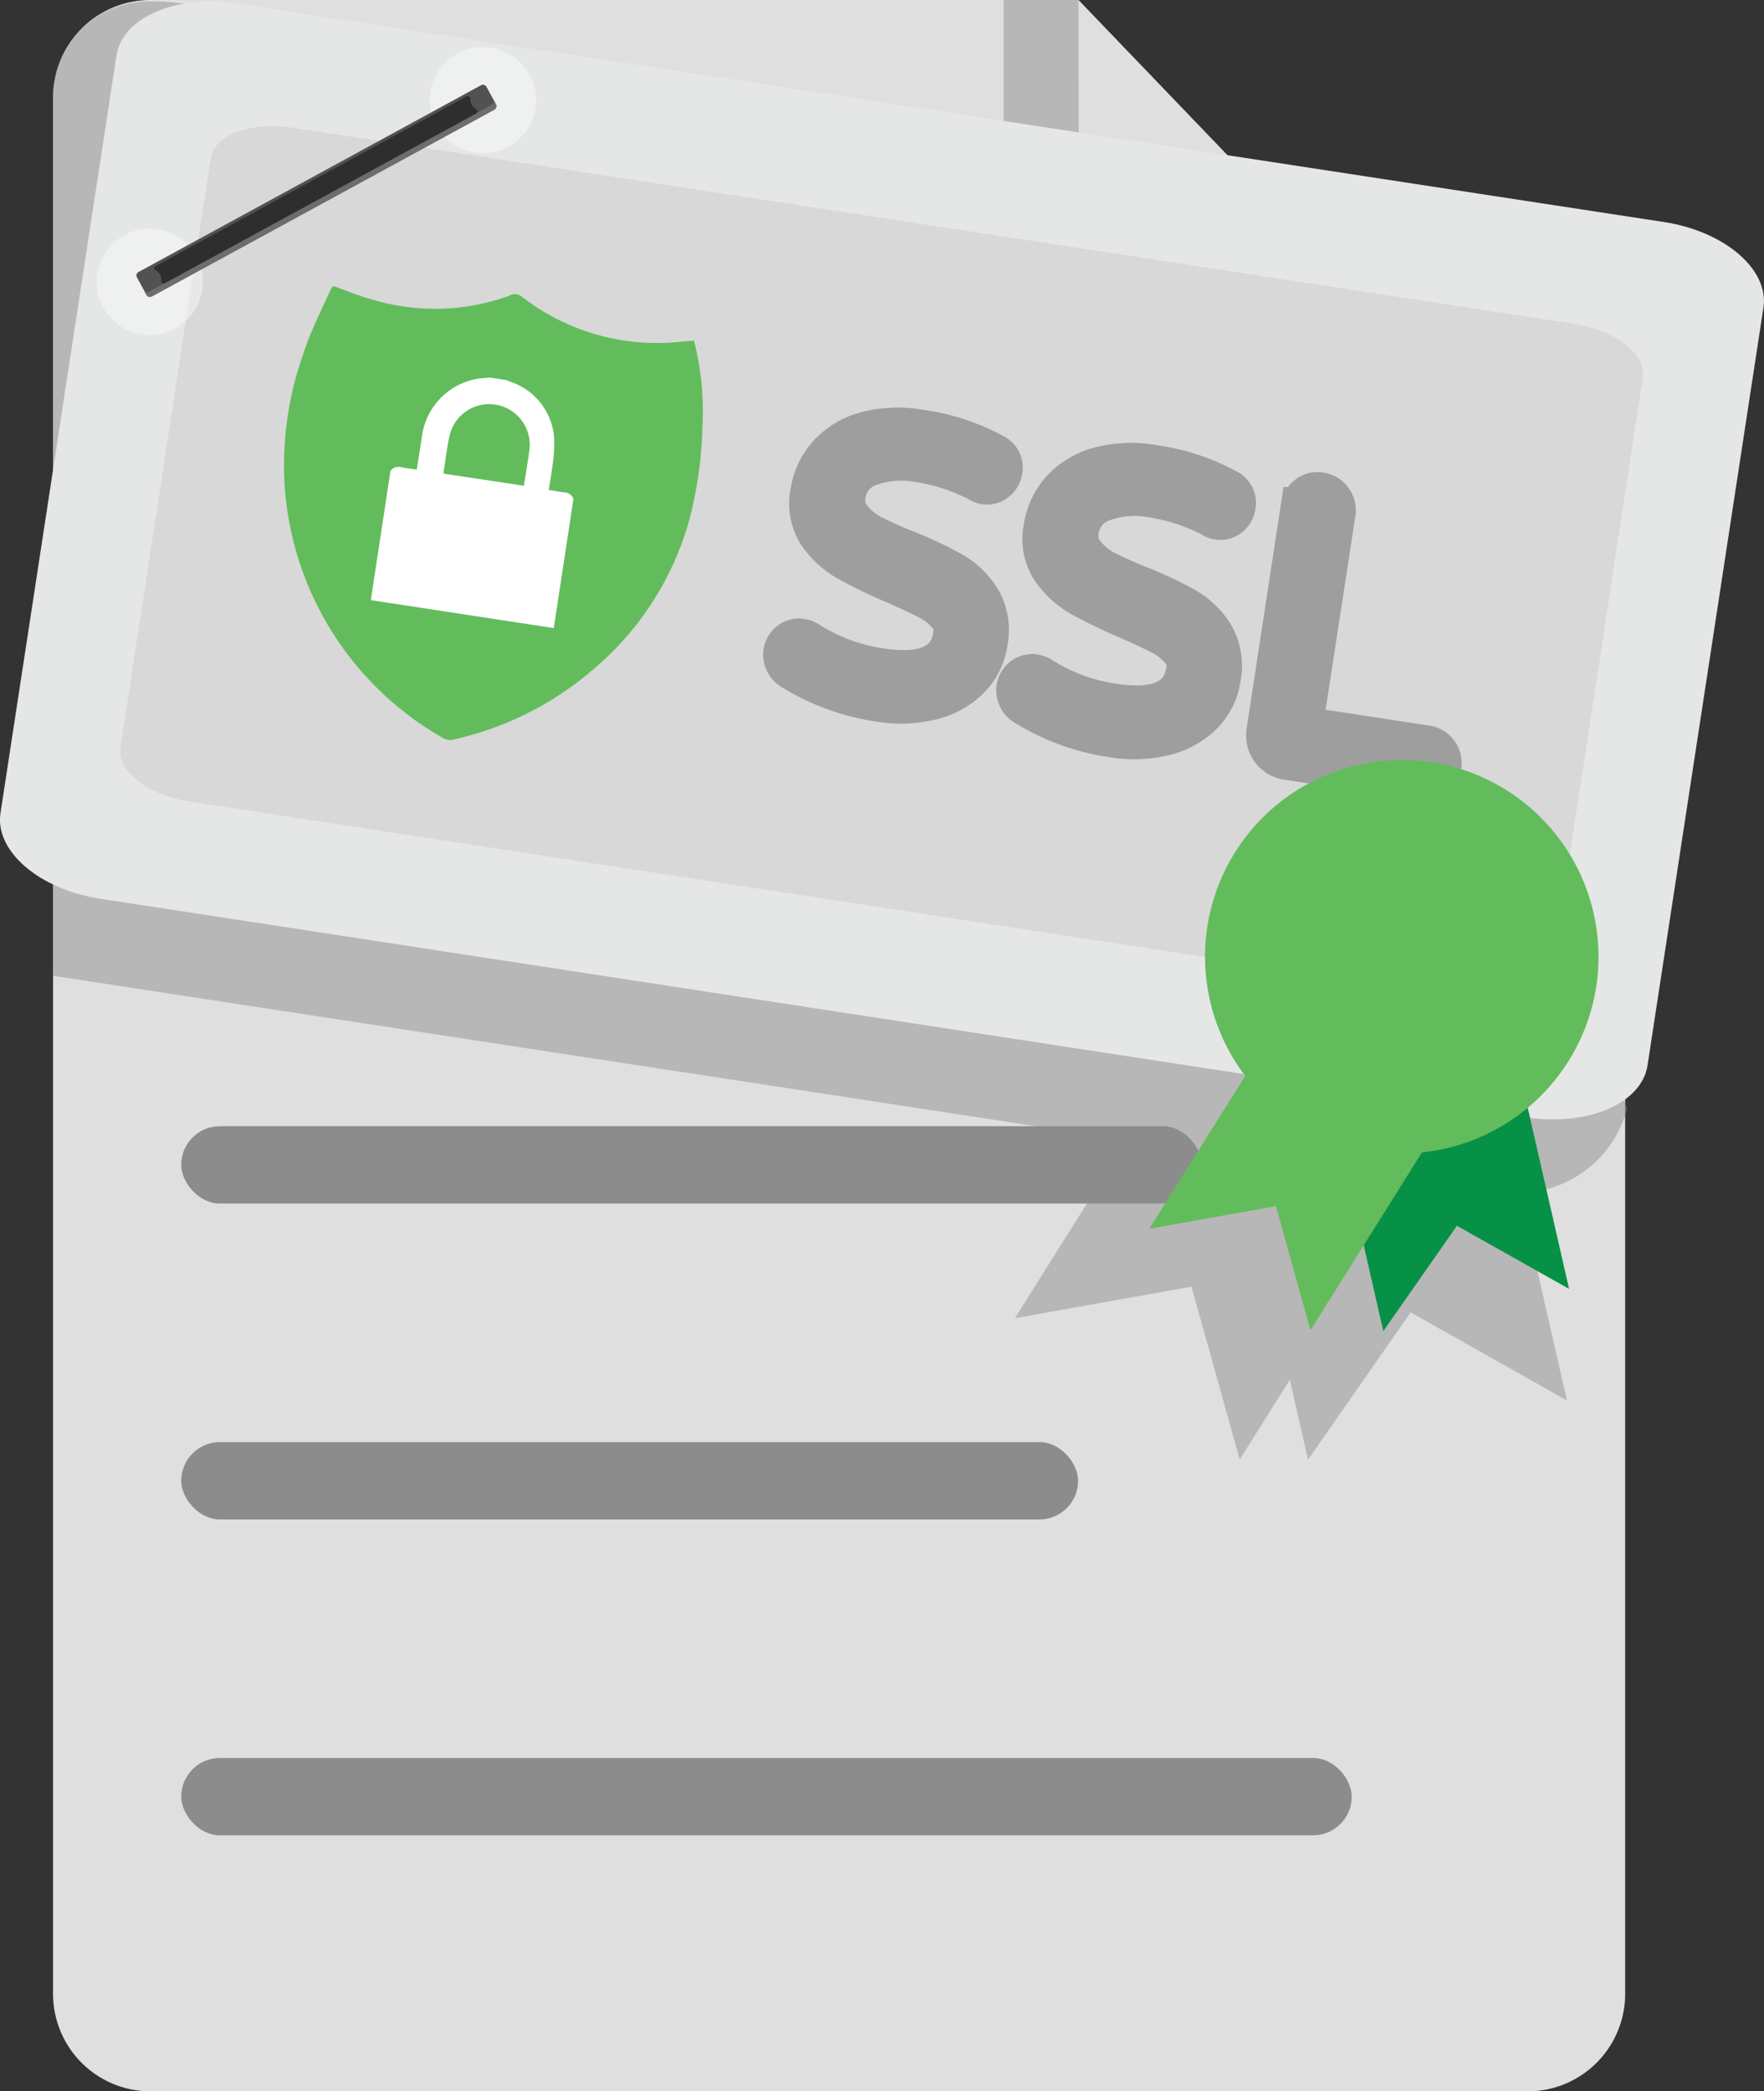 <svg xmlns="http://www.w3.org/2000/svg" xmlns:xlink="http://www.w3.org/1999/xlink" width="40.493" height="48" viewBox="0 0 40.493 48">
  <rect x="0" y="0" width="40.493" height="48" fill="#333333" stroke="none"/>
  <defs>
    <radialGradient id="radial-gradient" cx="0.487" cy="0.563" r="0.5" gradientTransform="matrix(0.878, -0.479, 0.479, 0.878, -280.427, 237.582)" gradientUnits="objectBoundingBox">
      <stop offset="0"/>
      <stop offset="0.06" stop-color="#262626"/>
      <stop offset="0.16" stop-color="#585858"/>
      <stop offset="0.26" stop-color="#858585"/>
      <stop offset="0.37" stop-color="#aaa"/>
      <stop offset="0.47" stop-color="#c9c9c9"/>
      <stop offset="0.59" stop-color="#e1e1e1"/>
      <stop offset="0.71" stop-color="#f1f1f1"/>
      <stop offset="0.84" stop-color="#fbfbfb"/>
      <stop offset="1" stop-color="#fff"/>
    </radialGradient>
    <radialGradient id="radial-gradient-2" cx="326.258" cy="670.581" r="0.5" gradientTransform="translate(0)" xlink:href="#radial-gradient"/>
    <linearGradient id="linear-gradient" x1="86.908" y1="2560.918" x2="87.908" y2="2560.918" gradientUnits="objectBoundingBox">
      <stop offset="0" stop-color="#9e9e9e"/>
      <stop offset="0" stop-color="gray"/>
      <stop offset="0.01" stop-color="#606060"/>
      <stop offset="0.02" stop-color="#545454"/>
      <stop offset="0.05" stop-color="#868686"/>
      <stop offset="0.07" stop-color="#999"/>
      <stop offset="0.1" stop-color="#a7a7a7"/>
      <stop offset="0.11" stop-color="#acacac"/>
      <stop offset="0.17" stop-color="#acacac"/>
      <stop offset="0.5" stop-color="#acacac"/>
      <stop offset="0.86" stop-color="#acacac"/>
      <stop offset="0.89" stop-color="#acacac"/>
      <stop offset="0.9" stop-color="#a3a3a3"/>
      <stop offset="0.93" stop-color="#8d8d8d"/>
      <stop offset="0.94" stop-color="#868686"/>
      <stop offset="0.96" stop-color="#666"/>
      <stop offset="0.97" stop-color="#545454"/>
      <stop offset="0.98" stop-color="#5b5b5b"/>
      <stop offset="0.99" stop-color="#707070"/>
      <stop offset="1" stop-color="#939393"/>
      <stop offset="1" stop-color="#9e9e9e"/>
    </linearGradient>
    <linearGradient id="linear-gradient-2" x1="86.908" y1="2560.918" x2="87.908" y2="2560.918" gradientUnits="objectBoundingBox">
      <stop offset="0" stop-color="#1f1f1f"/>
      <stop offset="0.18" stop-color="#404040"/>
      <stop offset="0.57" stop-color="#888"/>
      <stop offset="0.86" stop-color="#b4b4b4"/>
      <stop offset="1" stop-color="#c6c6c6"/>
    </linearGradient>
    <linearGradient id="linear-gradient-3" x1="106.998" y1="380.229" x2="108.109" y2="380.229" xlink:href="#linear-gradient-2"/>
  </defs>
  <g id="OCSP-Stapling" transform="translate(-0.003)" style="isolation: isolate">
    <g id="Layer_2" transform="translate(0.003)">
      <g id="Layer_2-2">
        <path id="Path_11004" d="M26.36,0H5.04A2.239,2.239,0,0,0,2.83,2.27V45.734A2.238,2.238,0,0,0,5.04,48H36.708a2.239,2.239,0,0,0,2.21-2.27V13.079Z" transform="translate(-1.612)" fill="#dfdfdf"/>
        <path id="Path_11005" d="M53.48,0V12.325a2.767,2.767,0,0,0,2.766,2.77h11.5V13.079L55.19,0Z" transform="translate(-30.442)" fill="#8c8c8c" opacity="0.48"/>
        <path id="Path_11005-2" d="M57.47,0l.017,10.826a2.09,2.09,0,0,0,2.089,2.085l.276.022,10.171.142Z" transform="translate(-32.713)" fill="#dfdfdf"/>
        <rect id="Rectangle_14437" data-name="Rectangle 14437" width="23.423" height="1.775" rx="0.887" transform="translate(4.16 25.848)" fill="#8c8c8c"/>
        <rect id="Rectangle_14438" data-name="Rectangle 14438" width="16.521" height="1.775" rx="0.887" transform="translate(4.16 11.352)" fill="#8c8c8c"/>
        <rect id="Rectangle_14439" data-name="Rectangle 14439" width="28.437" height="1.775" rx="0.887" transform="translate(4.16 18.602)" fill="#8c8c8c"/>
        <rect id="Rectangle_14440" data-name="Rectangle 14440" width="20.588" height="1.775" rx="0.887" transform="translate(4.16 33.099)" fill="#8c8c8c"/>
        <rect id="Rectangle_14441" data-name="Rectangle 14441" width="26.869" height="1.775" rx="0.887" transform="translate(4.16 40.349)" fill="#8c8c8c"/>
        <path id="Path_86376" data-name="Path 86376" d="M38.961,25.489a2.582,2.582,0,0,1-2.468,1.934l1.09,4.769-3.589-2.025-2.356,3.382-.418-1.835-1.15,1.831-1.107-3.968-4.054.724,2.568-4.088L2.83,22.443V2.212A2.205,2.205,0,0,1,5.126.08a4.808,4.808,0,0,1,.741.056l24.138,3.7,8.961,21.656Z" transform="translate(-1.612 -0.046)" fill="#8c8c8c" opacity="0.48"/>
        <path id="Path_86377" data-name="Path 86377" d="M5.443.127,38.2,5.141c1.4.215,2.417,1.094,2.283,1.964L37.822,24.5c-.134.87-1.37,1.4-2.766,1.193L2.3,20.672C.9,20.457-.119,19.578.014,18.707L2.677,1.316C2.81.446,4.047-.088,5.443.127Z" transform="translate(-0.003 -0.045)" fill="#e5e6e6"/>
        <path id="Path_86378" data-name="Path 86378" d="M41.358,12.491,39.286,26.022c-.082.534-.922.849-1.878.7L7.993,22.218c-.956-.146-1.663-.7-1.581-1.232L8.484,7.455c.082-.534.922-.849,1.878-.7l29.415,4.5c.956.146,1.663.7,1.581,1.232Z" transform="translate(-3.647 -3.823)" fill="#d7d8d7"/>
        <path id="Path_86379" data-name="Path 86379" d="M43.316,24.866a1.433,1.433,0,0,0,.465.383,8.271,8.271,0,0,0,.8.358,8.744,8.744,0,0,1,1.055.5,1.819,1.819,0,0,1,.642.625,1.412,1.412,0,0,1,.155.987,1.472,1.472,0,0,1-.414.831,1.849,1.849,0,0,1-.875.482,2.953,2.953,0,0,1-1.2.039,5.231,5.231,0,0,1-2-.732.38.38,0,0,1-.151-.168.374.374,0,0,1,.1-.465.344.344,0,0,1,.271-.069.422.422,0,0,1,.159.06,4.186,4.186,0,0,0,1.659.616c1.012.155,1.572-.1,1.672-.767a.555.555,0,0,0-.129-.465,1.449,1.449,0,0,0-.444-.349c-.181-.095-.439-.215-.78-.366a11.444,11.444,0,0,1-1.086-.526,2.045,2.045,0,0,1-.668-.62,1.289,1.289,0,0,1-.172-.952,1.676,1.676,0,0,1,.4-.857,1.823,1.823,0,0,1,.866-.526,2.883,2.883,0,0,1,1.258-.047,4.914,4.914,0,0,1,1.68.551.342.342,0,0,1,.194.383.368.368,0,0,1-.134.237.323.323,0,0,1-.271.073.367.367,0,0,1-.134-.056,4.362,4.362,0,0,0-1.361-.448,2.163,2.163,0,0,0-1.155.09.822.822,0,0,0-.543.663.688.688,0,0,0,.125.539Z" transform="translate(-23.768 -12.971)" fill="#9d9d9d" stroke="#9e9e9e" stroke-miterlimit="10" stroke-width="0.93"/>
        <path id="Path_86380" data-name="Path 86380" d="M55.736,26.76a1.433,1.433,0,0,0,.465.383,8.272,8.272,0,0,0,.8.358,8.744,8.744,0,0,1,1.055.5,1.819,1.819,0,0,1,.642.625,1.412,1.412,0,0,1,.155.987,1.472,1.472,0,0,1-.414.831,1.849,1.849,0,0,1-.875.482,2.953,2.953,0,0,1-1.2.039,5.231,5.231,0,0,1-2-.732.38.38,0,0,1-.151-.168.374.374,0,0,1,.1-.465.349.349,0,0,1,.267-.073.422.422,0,0,1,.159.06A4.186,4.186,0,0,0,56.4,30.2c1.012.155,1.572-.1,1.672-.767a.555.555,0,0,0-.129-.465,1.445,1.445,0,0,0-.439-.349c-.181-.095-.439-.215-.78-.366a11.443,11.443,0,0,1-1.086-.526,2.045,2.045,0,0,1-.668-.62,1.289,1.289,0,0,1-.172-.952,1.676,1.676,0,0,1,.4-.857,1.823,1.823,0,0,1,.866-.526,2.883,2.883,0,0,1,1.258-.047,4.913,4.913,0,0,1,1.68.551.342.342,0,0,1,.194.383.368.368,0,0,1-.134.237.323.323,0,0,1-.271.073.367.367,0,0,1-.134-.056,4.362,4.362,0,0,0-1.361-.448,2.163,2.163,0,0,0-1.155.09.822.822,0,0,0-.543.663.688.688,0,0,0,.125.539Z" transform="translate(-30.837 -14.047)" fill="#9d9d9d" stroke="#9e9e9e" stroke-miterlimit="10" stroke-width="0.93"/>
        <path id="Path_86381" data-name="Path 86381" d="M71.426,32.212a.4.4,0,0,1,.073.3.378.378,0,0,1-.159.258.406.406,0,0,1-.3.069l-3.085-.474a.559.559,0,0,1-.465-.633l.788-5.157a.4.4,0,0,1,.151-.263.365.365,0,0,1,.3-.073.41.41,0,0,1,.34.461l-.754,4.911,2.839.435a.386.386,0,0,1,.267.159Z" transform="translate(-38.415 -14.932)" fill="#9d9d9d" stroke="#9e9e9e" stroke-miterlimit="10" stroke-width="0.93"/>
        <g id="Iwjt7R.tif" transform="translate(6.513 6.565)">
          <path id="Path_86382" data-name="Path 86382" d="M24.538,16.494a6.568,6.568,0,0,1,.194,1.964,9.307,9.307,0,0,1-.31,2.18,6.9,6.9,0,0,1-2.206,3.408,7.332,7.332,0,0,1-3.188,1.6.334.334,0,0,1-.224-.017,7.213,7.213,0,0,1-3.666-5.859,7.655,7.655,0,0,1,.435-2.985c.159-.5.4-.961.612-1.439a.917.917,0,0,1,.069-.108c.319.112.62.241.935.323a5,5,0,0,0,3.115-.1.234.234,0,0,1,.267.013,5.065,5.065,0,0,0,3.752,1.034c.069,0,.138-.009.22-.013Z" transform="translate(-15.12 -15.24)" fill="#63bc5c"/>
        </g>
        <path id="Path_86383" data-name="Path 86383" d="M24.418,22.9l-.452,2.968-4.2-.642.452-2.968a.234.234,0,0,1,.25-.082c.112.026.228.034.353.056l.121-.775a1.549,1.549,0,0,1,1.314-1.318c.082-.009.159-.013.241-.022l.388.06a.435.435,0,0,0,.065.03,1.474,1.474,0,0,1,1.025,1.3,3.353,3.353,0,0,1-.052.715c-.017.155-.047.31-.073.474.129.022.241.043.353.056a.232.232,0,0,1,.215.151Zm-1.137-.3c.043-.289.095-.569.129-.849a.932.932,0,0,0-1.822-.353c-.078.293-.1.6-.155.9,0,0,.009.013.013.026l1.831.276Z" transform="translate(-11.254 -11.452)" fill="#fff"/>
        <path id="Path_86384" data-name="Path 86384" d="M70.02,53.444l4.261-.974,1.594,6.979L73.3,58,71.61,60.418Z" transform="translate(-39.856 -29.866)" fill="#079147"/>
        <path id="Path_86385" data-name="Path 86385" d="M71.5,45.7a4.516,4.516,0,1,0-8.056,2.046L61.24,51.255l2.908-.521.793,2.848L67.5,49.5A4.518,4.518,0,0,0,71.5,45.7Z" transform="translate(-34.859 -23.051)" fill="#63bc5c"/>
        <path id="Path_86386" data-name="Path 86386" d="M7.444,12.82a1.219,1.219,0,1,1-1.654-.487,1.22,1.22,0,0,1,1.654.487Z" transform="translate(-2.935 -6.935)" opacity="0.4" fill="url(#radial-gradient)" style="mix-blend-mode: multiply;isolation: isolate"/>
        <path id="Path_86387" data-name="Path 86387" d="M25.194,3.14a1.219,1.219,0,1,1-1.654-.487,1.22,1.22,0,0,1,1.654.487Z" transform="translate(-13.038 -1.425)" opacity="0.4" fill="url(#radial-gradient-2)" style="mix-blend-mode: multiply;isolation: isolate"/>
        <path id="Path_86388" data-name="Path 86388" d="M.09,0H9.047a.091.091,0,0,1,.09.09V.547a.091.091,0,0,1-.09.09H.09A.091.091,0,0,1,0,.547V.09A.088.088,0,0,1,.09,0Z" transform="translate(3.101 6.287) rotate(-28.6)" fill="url(#linear-gradient)"/>
        <path id="Path_86389" data-name="Path 86389" d="M.09,0H9.047a.091.091,0,0,1,.09.09V.547a.091.091,0,0,1-.09.09H.09A.091.091,0,0,1,0,.547V.09A.088.088,0,0,1,.09,0Z" transform="translate(3.101 6.287) rotate(-28.6)" opacity="0.6" fill="url(#linear-gradient-2)" style="mix-blend-mode: overlay;isolation: isolate"/>
        <path id="Path_86390" data-name="Path 86390" d="M15.647,5.425,7.785,9.711a.092.092,0,0,1-.125-.034l.06.112a.092.092,0,0,0,.125.034l7.862-4.286a.1.1,0,0,0,.039-.125l-.06-.112A.09.09,0,0,1,15.647,5.425Z" transform="translate(-4.361 -3.017)" fill="#747474" opacity="0.8" style="mix-blend-mode: multiply;isolation: isolate"/>
        <path id="Path_86391" data-name="Path 86391" d="M8.463,9.411a.055.055,0,0,1-.086-.043V9.295A.253.253,0,0,0,8.3,9.157l-.06-.043a.052.052,0,0,1,.009-.095l7.13-3.89a.055.055,0,0,1,.086.043l.009.069a.234.234,0,0,0,.078.142l.056.043c.039.03.03.073-.013.1Z" transform="translate(-4.673 -2.915)" opacity="0.7" fill="url(#linear-gradient-3)" style="mix-blend-mode: screen;isolation: isolate"/>
      </g>
    </g>
  </g>
</svg>
